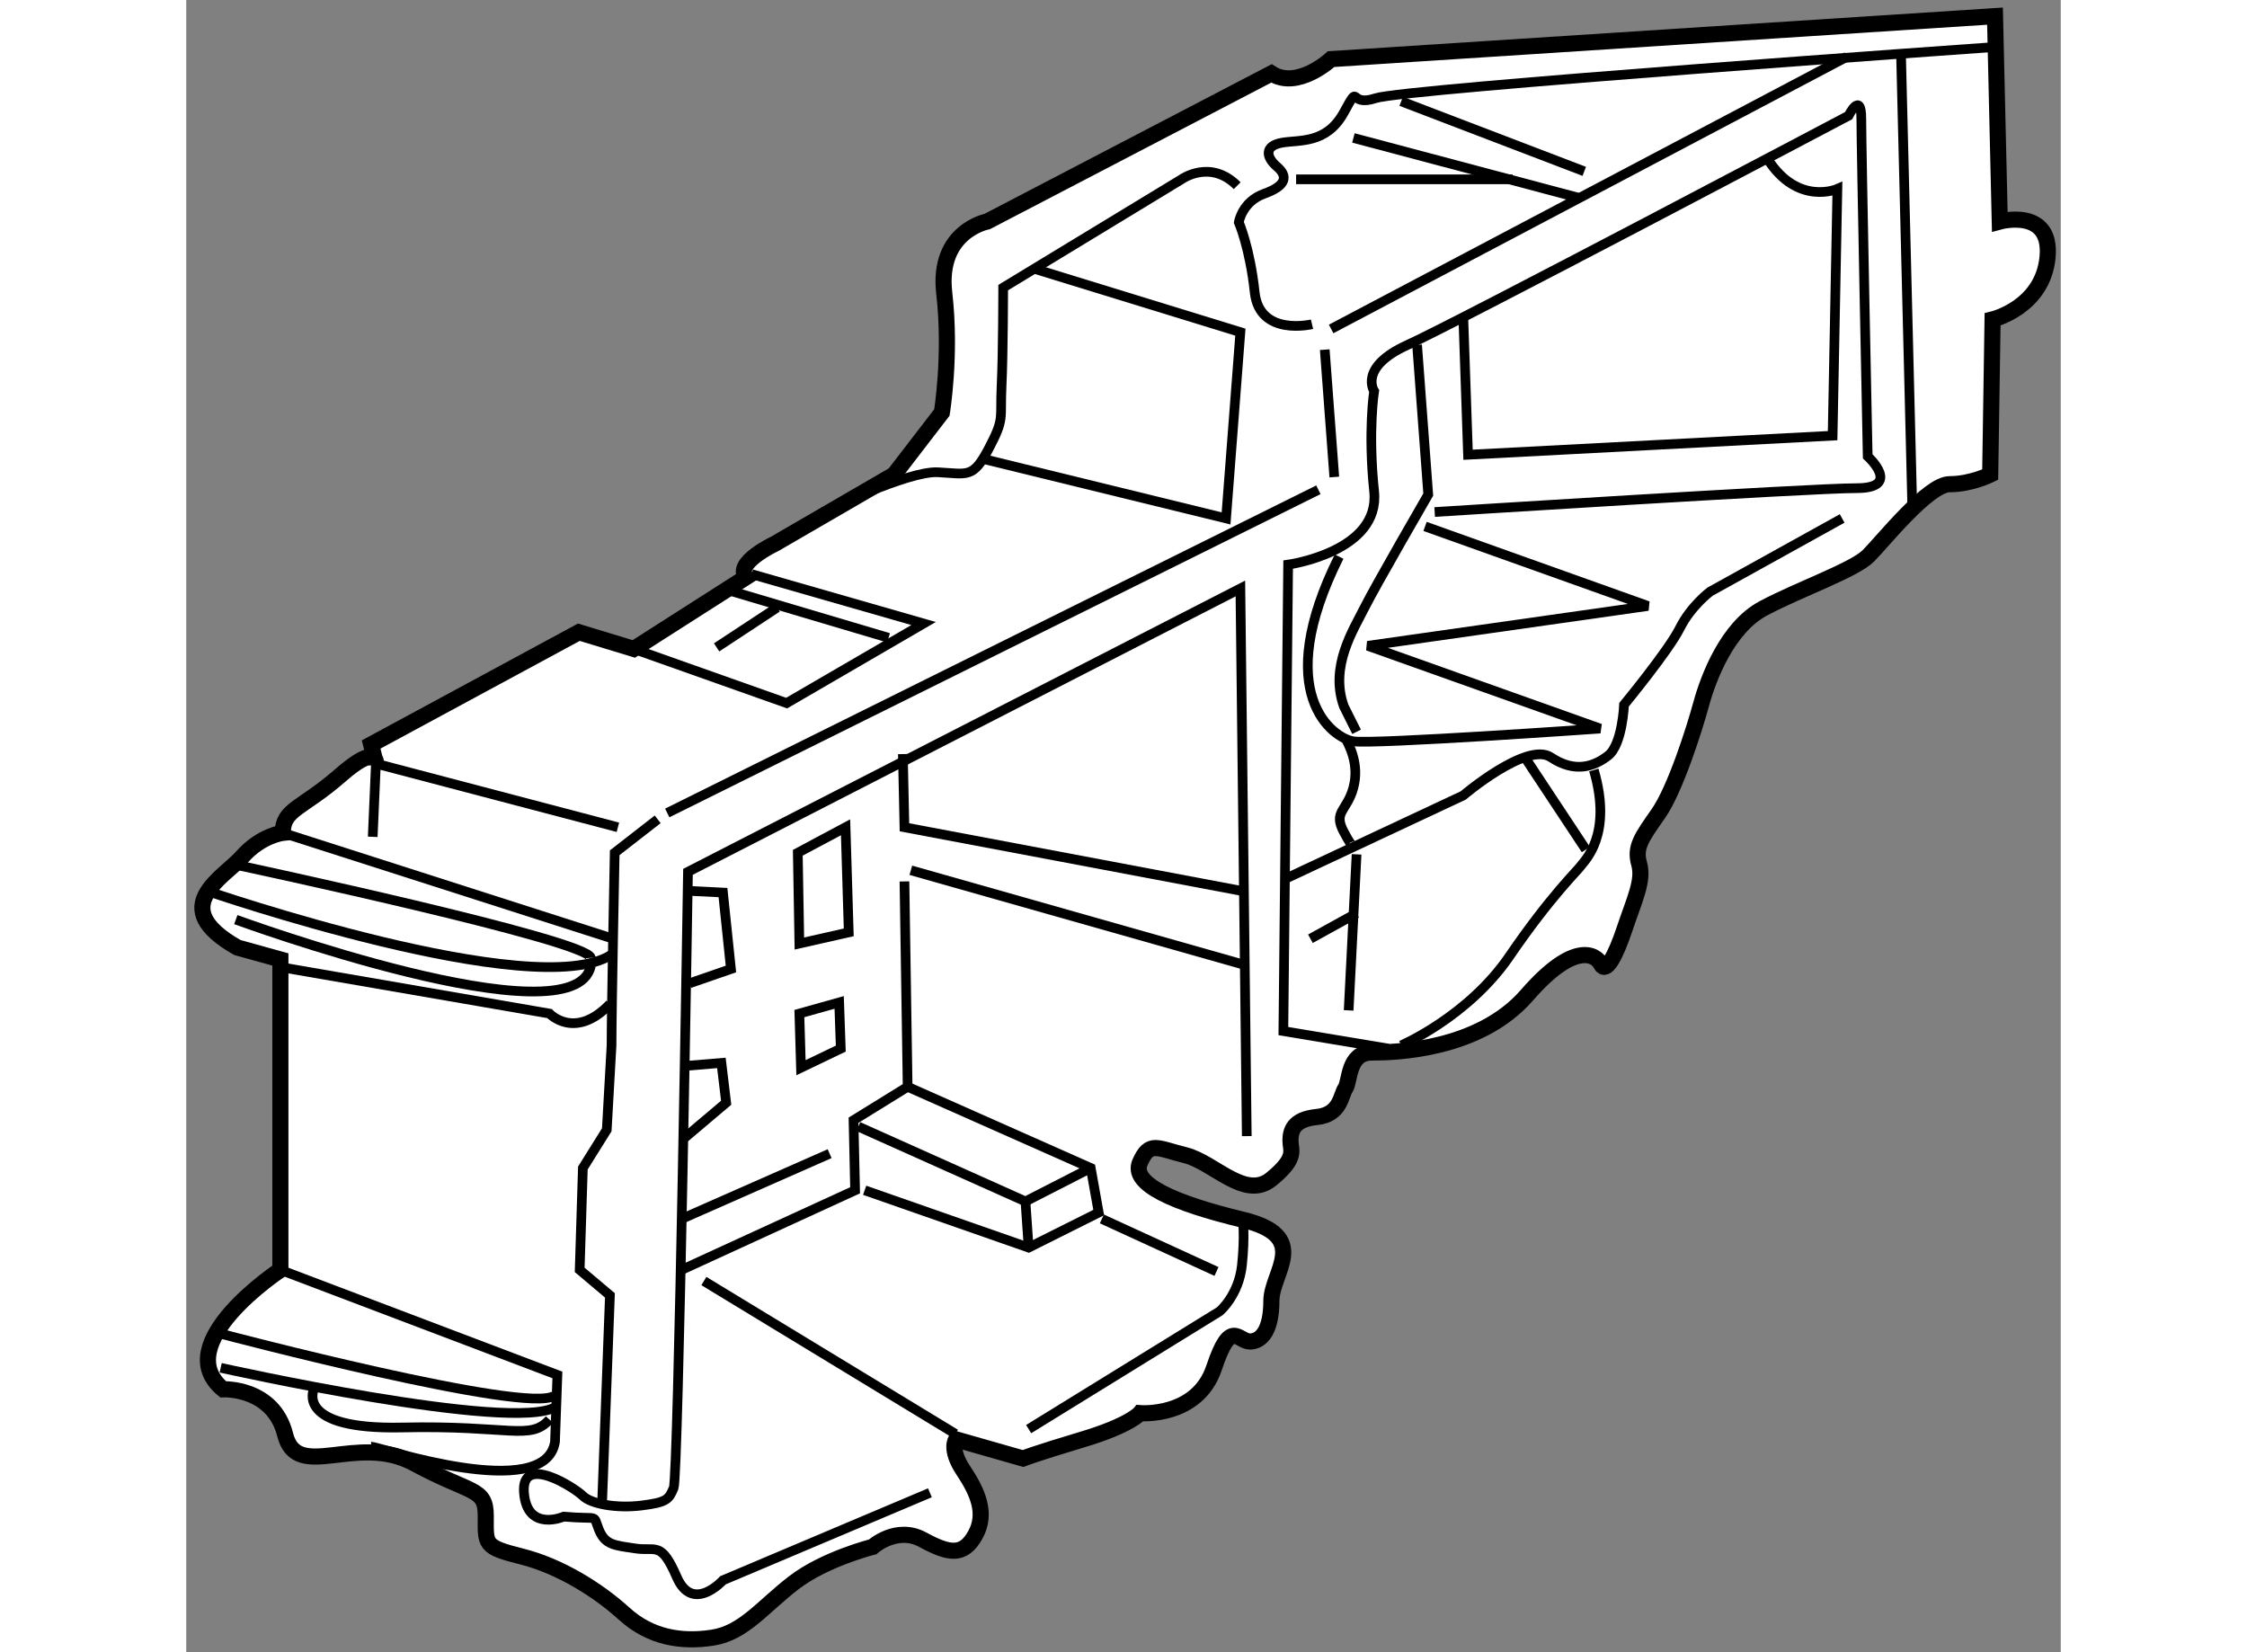 <?xml version="1.0" encoding="utf-8"?>
<!-- Generator: Adobe Illustrator 15.1.0, SVG Export Plug-In . SVG Version: 6.00 Build 0)  -->
<!DOCTYPE svg PUBLIC "-//W3C//DTD SVG 1.1//EN" "http://www.w3.org/Graphics/SVG/1.1/DTD/svg11.dtd">
<svg version="1.1" xmlns="http://www.w3.org/2000/svg" xmlns:xlink="http://www.w3.org/1999/xlink" x="0px" y="0px" width="244.8px"
	 height="180px" viewBox="37.967 45.217 58.122 51.229" enable-background="new 0 0 244.8 180" xml:space="preserve">
	
<rect x="37.967" y="45.217" width="58.122" height="51.229" fill="#808080" stroke="none"/>
	
<g><path fill="#FFFFFF" stroke="#000000" stroke-width="0.5" d="M59.249,93.18c0,0,0.741-0.666,1.555-0.222
			c0.814,0.443,1.259,0.518,1.628-0.148c0.371-0.666,0.074-1.333-0.37-1.999c-0.444-0.667-0.223-0.963-0.223-0.963l2.073,0.592
			c0,0,0.371-0.148,1.852-0.592c1.481-0.444,1.777-0.814,1.777-0.814s1.777,0.148,2.295-1.407s0.74-0.815,1.11-0.815
			c0.371,0,0.667-0.37,0.667-1.259c0-0.888,1.259-1.999-0.889-2.517c-2.147-0.519-3.479-1.111-3.184-1.777
			c0.296-0.667,0.519-0.445,1.407-0.223c0.889,0.223,1.851,1.407,2.666,0.74s0.592-0.888,0.592-1.184
			c0-0.297,0.074-0.667,0.814-0.741c0.741-0.074,0.741-0.667,0.889-0.888c0.148-0.223,0.074-1.111,0.815-1.111
			c0.74,0,3.332-0.074,4.813-1.777c1.481-1.704,2.147-1.259,2.295-0.963c0.148,0.297,0.444-0.222,0.74-1.11
			c0.296-0.888,0.593-1.481,0.445-1.999c-0.148-0.518,0.074-0.814,0.592-1.555c0.519-0.74,1.111-2.591,1.333-3.406
			c0.223-0.815,0.814-2.37,1.925-2.962c1.11-0.592,2.814-1.185,3.258-1.629c0.444-0.444,1.852-2.221,2.518-2.221
			s1.259-0.296,1.259-0.296l0.074-4.813c0,0,1.555-0.371,1.704-1.926c0.148-1.555-1.481-1.11-1.481-1.11l-0.148-6.368L73.466,47.05
			c0,0-1.037,0.962-1.852,0.444l-8.811,4.591c0,0-1.555,0.296-1.333,2.221s-0.074,3.702-0.074,3.702l-1.481,1.925l-3.702,2.147
			c0,0-1.259,0.592-0.889,1.036l-3.48,2.222l-1.703-0.518L43.7,68.301l0.148,0.593c0,0,0.074-0.667-1.11,0.37
			C41.552,70.3,40.96,70.3,40.96,71.041c0,0-0.667,0.074-1.258,0.741c-0.593,0.667-2.37,1.555-0.149,2.814l1.333,0.37v9.626
			c0,0-3.48,2.295-1.777,3.702c0,0,1.555-0.074,1.925,1.407c0.371,1.48,2.222-0.074,3.999,0.889c1.777,0.962,2.221,0.74,2.221,1.629
			c0,0.888-0.074,0.962,1.11,1.258c1.185,0.297,2.37,1.037,3.184,1.777c0.815,0.74,1.777,0.889,2.74,0.74
			c0.962-0.147,1.555-0.963,2.518-1.703C57.768,93.551,59.249,93.18,59.249,93.18z"></path><path fill="none" stroke="#000000" stroke-width="0.3" d="M40.886,84.591l8.589,3.258l-0.074,2.073
			c-0.296,1.925-5.48,0.148-5.702,0.148"></path><path fill="none" stroke="#000000" stroke-width="0.3" d="M39.109,86.59c0,0,9.454,2.493,10.268,1.901"></path><path fill="none" stroke="#000000" stroke-width="0.3" d="M39.035,87.627c0,0,9.058,2.024,10.391,1.21"></path><path fill="none" stroke="#000000" stroke-width="0.3" d="M41.923,88.293c0,0-0.593,1.259,2.739,1.185
			c3.332-0.074,3.974,0.42,4.567-0.247"></path><path fill="none" stroke="#000000" stroke-width="0.3" d="M61.026,91.503l-6.417,2.713c0,0-0.938,1.037-1.431-0.097
			c-0.494-1.136-0.641-0.791-1.284-0.89c-0.642-0.098-0.938-0.098-1.135-0.592s0.05-0.295-1.086-0.395c0,0-1.136,0.493-1.234-0.74
			c-0.098-1.235,1.58-0.149,1.827,0.098c0.247,0.246,1.037,0.396,1.827,0.296c0.789-0.098,0.839-0.196,0.987-0.543
			c0.148-0.345,0.444-19.104,0.444-19.104l17.128-8.786l0.198,16.981"></path><polyline fill="none" stroke="#000000" stroke-width="0.3" points="51.351,70.868 43.848,68.894 43.749,71.164 		"></polyline><line fill="none" stroke="#000000" stroke-width="0.3" x1="40.96" y1="71.041" x2="51.203" y2="74.324"></line><path fill="none" stroke="#000000" stroke-width="0.3" d="M39.603,72.053c0,0,10.859,2.319,10.909,2.863"></path><path fill="none" stroke="#000000" stroke-width="0.3" d="M38.616,72.843c0,0,10.168,3.504,12.538,1.974"></path><path fill="none" stroke="#000000" stroke-width="0.3" d="M39.504,73.731c0,0,10.514,3.851,11.008,1.432"></path><path fill="none" stroke="#000000" stroke-width="0.3" d="M40.936,75.212l8.293,1.432c0,0,0.789,0.839,1.875-0.297"></path><path fill="none" stroke="#000000" stroke-width="0.3" d="M52.585,70.621l-1.333,1.037c0,0-0.098,4.838-0.098,5.973l-0.148,2.616
			l-0.741,1.186l-0.099,3.158l0.938,0.791l-0.246,6.515"></path><polyline fill="none" stroke="#000000" stroke-width="0.3" points="53.622,72.843 54.609,72.892 54.856,75.262 53.572,75.706 		
			"></polyline><polyline fill="none" stroke="#000000" stroke-width="0.3" points="53.375,78.273 54.56,78.174 54.708,79.408 53.424,80.494 		"></polyline><polygon fill="none" stroke="#000000" stroke-width="0.3" points="56.978,76.644 57.028,78.322 58.262,77.73 58.212,76.298 		"></polygon><polygon fill="none" stroke="#000000" stroke-width="0.3" points="56.978,74.472 56.929,71.658 58.41,70.868 58.509,74.126 		"></polygon><polyline fill="none" stroke="#000000" stroke-width="0.3" points="53.326,84.591 58.706,82.123 58.657,79.951 60.335,78.914 
			60.236,72.547 		"></polyline><line fill="none" stroke="#000000" stroke-width="0.3" x1="60.434" y1="72.201" x2="70.702" y2="75.113"></line><polyline fill="none" stroke="#000000" stroke-width="0.3" points="70.702,72.843 60.236,70.868 60.187,68.598 		"></polyline><polyline fill="none" stroke="#000000" stroke-width="0.3" points="60.335,78.914 66.012,81.433 66.259,82.814 64.087,83.9 
			59.002,82.123 		"></polyline><polyline fill="none" stroke="#000000" stroke-width="0.3" points="58.805,80.148 63.988,82.469 66.012,81.433 		"></polyline><line fill="none" stroke="#000000" stroke-width="0.3" x1="64.087" y1="83.9" x2="63.988" y2="82.469"></line><line fill="none" stroke="#000000" stroke-width="0.3" x1="66.357" y1="83.011" x2="69.911" y2="84.641"></line><path fill="none" stroke="#000000" stroke-width="0.3" d="M64.087,89.528l5.923-3.652c0,0,0.593-0.496,0.691-1.433
			c0.098-0.938,0.024-1.407,0.024-1.407"></path><line fill="none" stroke="#000000" stroke-width="0.3" x1="54.017" y1="84.937" x2="61.816" y2="89.676"></line><line fill="none" stroke="#000000" stroke-width="0.3" x1="53.326" y1="83.011" x2="57.916" y2="80.988"></line><line fill="none" stroke="#000000" stroke-width="0.3" x1="52.881" y1="70.424" x2="73.071" y2="60.403"></line><polyline fill="none" stroke="#000000" stroke-width="0.3" points="51.845,65.339 56.583,67.018 60.829,64.55 55.498,63.02 		"></polyline><line fill="none" stroke="#000000" stroke-width="0.3" x1="54.757" y1="63.513" x2="59.743" y2="64.994"></line><line fill="none" stroke="#000000" stroke-width="0.3" x1="54.412" y1="65.29" x2="56.287" y2="64.056"></line><path fill="none" stroke="#000000" stroke-width="0.3" d="M57.719,61.094c0,0,2.617-1.284,3.554-1.234
			c0.938,0.05,1.086,0.197,1.58-0.74c0.493-0.938,0.345-0.889,0.394-1.925c0.05-1.037,0.05-3.06,0.05-3.06l5.528-3.357
			c0,0,0.89-0.642,1.728,0.197"></path><polyline fill="none" stroke="#000000" stroke-width="0.3" points="62.754,59.466 70.208,61.291 70.652,55.516 64.235,53.542 		
			"></polyline><line fill="none" stroke="#000000" stroke-width="0.3" x1="73.268" y1="56.059" x2="73.564" y2="60.008"></line><path fill="none" stroke="#000000" stroke-width="0.3" d="M72.873,55.27c0,0-1.629,0.396-1.777-0.987
			c-0.148-1.382-0.493-2.172-0.493-2.172s0.098-0.641,0.789-0.888s0.741-0.543,0.395-0.839c-0.345-0.296-0.395-0.642,0.148-0.741
			c0.543-0.098,1.382,0.05,1.925-0.938c0.543-0.987,0.099-0.148,0.988-0.444c0.888-0.296,19.104-1.58,19.104-1.58"></path><line fill="none" stroke="#000000" stroke-width="0.3" x1="72.38" y1="50.777" x2="79.093" y2="50.777"></line><line fill="none" stroke="#000000" stroke-width="0.3" x1="74.157" y1="49.494" x2="81.216" y2="51.37"></line><line fill="none" stroke="#000000" stroke-width="0.3" x1="75.638" y1="48.359" x2="81.314" y2="50.53"></line><line fill="none" stroke="#000000" stroke-width="0.3" x1="91.138" y1="46.977" x2="91.483" y2="60.848"></line><line fill="none" stroke="#000000" stroke-width="0.3" x1="73.466" y1="55.417" x2="89.459" y2="46.977"></line><path fill="none" stroke="#000000" stroke-width="0.3" d="M89.311,61.292l-4.097,2.271c0,0-0.593,0.444-0.938,1.135
			s-1.728,2.369-1.728,2.369s-0.049,1.234-0.494,1.58c-0.444,0.345-1.037,0.542-1.777,0.049c-0.741-0.493-2.715,1.185-2.715,1.185
			l-5.479,2.567"></path><path fill="none" stroke="#000000" stroke-width="0.3" d="M75.243,77.73l-3.258-0.543l0.148-14.463c0,0,2.863-0.396,2.666-2.271
			c-0.197-1.875,0-3.11,0-3.11s-0.494-0.74,1.037-1.432s13.674-7.108,13.674-7.108s0.395-0.791,0.395,0.098
			c0,0.888,0.198,10.465,0.198,10.465s1.085,0.987-0.346,0.987s-13.081,0.74-13.081,0.74"></path><path fill="none" stroke="#000000" stroke-width="0.3" d="M76.131,55.911l0.346,4.64c0,0-1.629,2.814-1.975,3.505
			c-0.345,0.69-1.086,1.826-0.642,3.061l0.395,0.79"></path><path fill="none" stroke="#000000" stroke-width="0.3" d="M76.378,61.539l6.911,2.467l-8.688,1.235l7.207,2.566
			c0,0-7.01,0.494-7.651,0.396c-0.642-0.099-2.566-1.481-0.444-5.727"></path><path fill="none" stroke="#000000" stroke-width="0.3" d="M74.157,71.411c0,0,0.049,0.248-0.296-0.395
			c-0.345-0.642,0.099-0.642,0.296-1.382c0.197-0.74-0.149-1.333-0.247-1.53"></path><line fill="none" stroke="#000000" stroke-width="0.3" x1="72.824" y1="74.324" x2="74.255" y2="73.534"></line><line fill="none" stroke="#000000" stroke-width="0.3" x1="74.255" y1="71.707" x2="74.009" y2="76.545"></line><path fill="none" stroke="#000000" stroke-width="0.3" d="M75.638,77.631c0,0,2.074-0.888,3.357-2.764s2.123-2.666,2.222-2.813
			c0.098-0.148,0.987-0.938,0.394-2.962"></path><line fill="none" stroke="#000000" stroke-width="0.3" x1="79.438" y1="68.647" x2="81.364" y2="71.559"></line><path fill="none" stroke="#000000" stroke-width="0.3" d="M77.563,55.023l0.148,4.294l11.304-0.592l0.148-7.651
			c0,0-1.233,0.543-2.172-0.938"></path></g>


</svg>